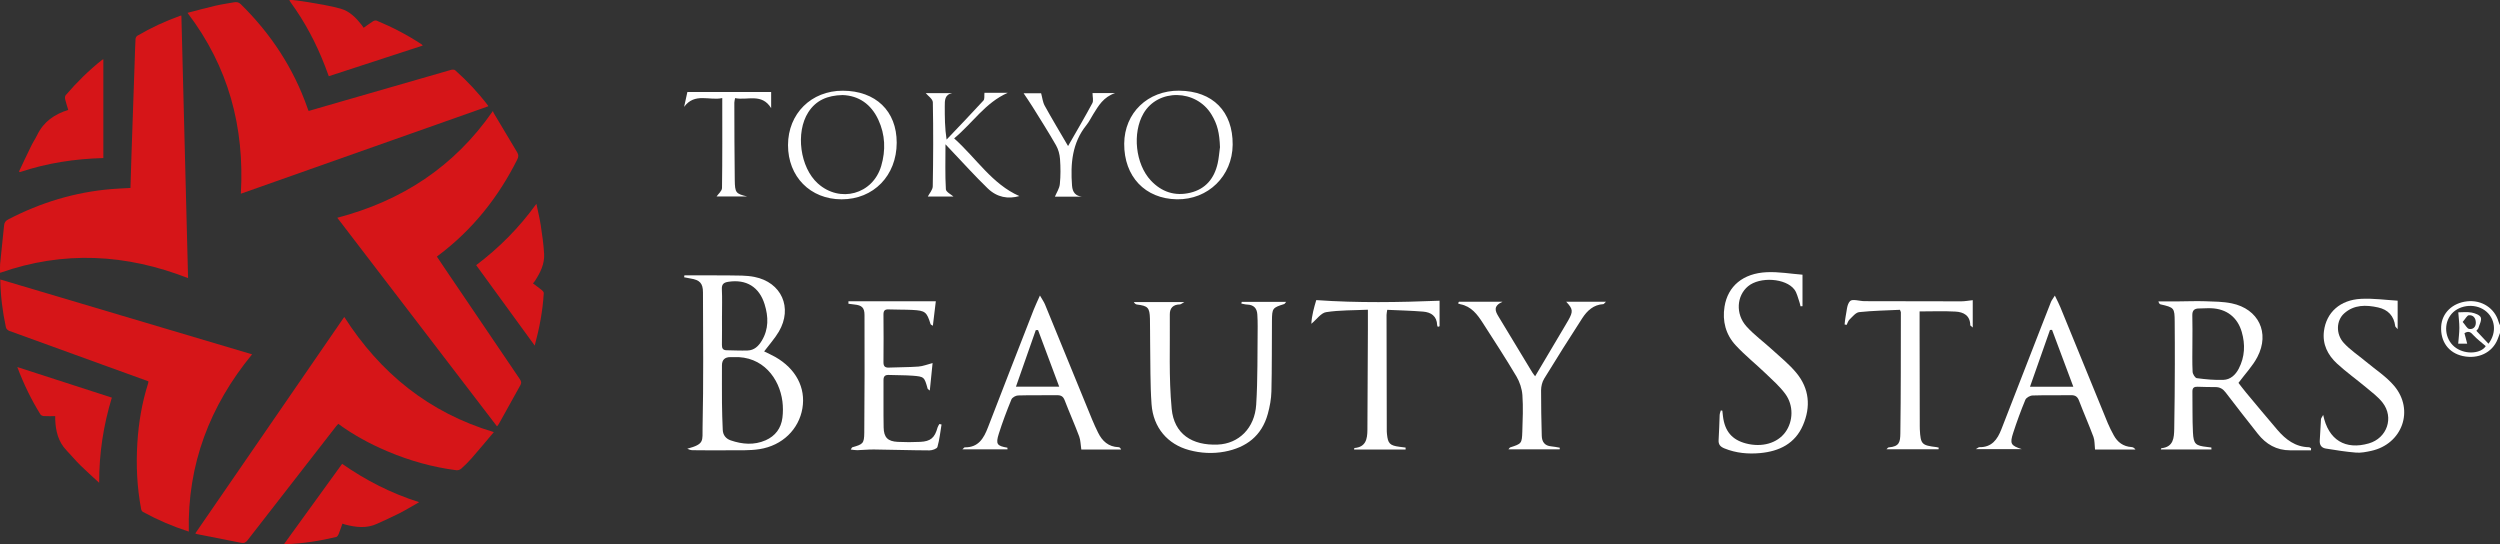 <?xml version="1.0" encoding="UTF-8"?>
<svg id="Layer_2" xmlns="http://www.w3.org/2000/svg" viewBox="0 0 882.09 192">
  <rect x="0" y="0" width="882.09" height="192" fill="#333333" stroke="none"/>
  <defs>
    <style>
      .cls-1 {
        fill: #fff;
      }

      .cls-2 {
        fill: #d61518;
      }
    </style>
  </defs>
  <g id="Layer_1-2" data-name="Layer_1">
    <g>
      <g>
        <path class="cls-2" d="M103.09,0c1.91.25,3.84.42,5.73.77,3.85.7,7.76,1.25,11.5,2.33,3.07.88,5.33,3.21,7.3,5.72.23.29.42.6.69.98,1.15-.81,2.24-1.62,3.38-2.34.32-.2.88-.31,1.2-.18,5.58,2.31,10.91,5.09,15.95,8.42.1.06.16.18.32.37-11.05,3.61-22.04,7.2-33.15,10.82-.48-1.29-.91-2.48-1.37-3.66-3.1-8.01-7.08-15.54-12.15-22.48-.17-.23-.27-.5-.41-.75.33,0,.66,0,.99,0Z"/>
        <path class="cls-2" d="M119,76.84c22.74-5.97,41.24-17.95,54.9-37.66.1.24.17.48.29.69,2.76,4.64,5.52,9.29,8.31,13.91.53.88.46,1.61,0,2.52-6.74,13.44-15.88,24.89-27.95,33.92-.1.07-.19.16-.39.34,1.1,1.64,2.2,3.28,3.3,4.91,8.66,12.79,17.31,25.59,25.99,38.36.47.7.6,1.27.19,2.02-2.53,4.54-5.04,9.09-7.57,13.62-.19.35-.47.65-.7.98-18.78-24.53-37.53-49.02-56.36-73.61Z"/>
        <path class="cls-2" d="M121.48,111.85c12.7,19.8,29.82,33.74,52.76,40.61-2.66,3.15-5.19,6.19-7.78,9.17-1.14,1.31-2.38,2.53-3.67,3.69-.42.38-1.16.67-1.71.6-8.48-1.08-16.64-3.39-24.5-6.73-6.06-2.57-11.82-5.68-17.22-9.64-.26.29-.51.54-.73.81-10.43,13.4-20.86,26.8-31.26,40.22-.63.81-1.21,1.17-2.26.95-5.21-1.06-10.43-2.06-15.64-3.09-.2-.04-.37-.17-.55-.25,17.49-25.42,34.97-50.82,52.54-76.35Z"/>
        <path class="cls-2" d="M108.88,39.16c3.89-1.13,7.72-2.24,11.56-3.35,12.91-3.73,25.83-7.47,38.75-11.17.44-.12,1.13-.11,1.42.15,4.27,3.8,8.16,7.95,11.62,12.51.05.06.05.15.07.19-29.06,10.27-58.11,20.54-87.32,30.86,1.34-23.44-4.32-44.81-18.83-63.82,3.35-.86,6.56-1.75,9.8-2.5,2.17-.5,4.38-.82,6.57-1.21.92-.16,1.67-.09,2.45.67,10.63,10.45,18.61,22.58,23.54,36.68.11.3.23.6.38.99Z"/>
        <path class="cls-2" d="M66.62,187.57c-5.72-1.85-11.05-4.14-16.17-6.94-.3-.16-.57-.6-.64-.95-1.47-7.71-1.83-15.49-1.35-23.32.44-7.2,1.62-14.26,3.82-21.15.06-.19.05-.39.08-.67-4.72-1.71-9.41-3.4-14.09-5.1-11.67-4.22-23.35-8.44-35.01-12.7-.48-.17-1.06-.71-1.16-1.17-1.2-5.58-1.91-11.22-2-16.96,29.62,8.8,59.18,17.59,88.84,26.41-14.9,18.16-22.83,38.77-22.33,62.55Z"/>
        <path class="cls-2" d="M46.03,66.33c.12-3.97.23-7.84.36-11.72.38-11.06.76-22.12,1.14-33.18.09-2.56.14-5.12.29-7.68.02-.4.32-.95.66-1.15,4.82-2.82,9.87-5.16,15.12-7.05.11-.04.24-.03.4-.05.78,30.83,1.57,61.65,2.36,92.63-21.84-8.53-43.86-9.78-66.33-1.87,0-1.1-.08-2.12.01-3.12.44-4.56.95-9.11,1.41-13.66.1-.99.54-1.58,1.45-2.06,11.41-5.94,23.48-9.61,36.31-10.7,2.21-.19,4.44-.27,6.82-.4Z"/>
        <path class="cls-2" d="M6.71,60.5c1.43-3,2.83-6.02,4.29-9,.65-1.33,1.5-2.57,2.14-3.9,2.23-4.62,6.03-7.28,10.94-8.82-.37-1.25-.8-2.48-1.09-3.74-.11-.45-.08-1.13.18-1.44,3.91-4.55,8.16-8.76,12.86-12.49.09-.07.21-.1.43-.2v34.86c-10.02.26-19.88,1.75-29.44,4.96-.1-.07-.21-.14-.31-.21Z"/>
        <path class="cls-2" d="M168,93.57c8.13-6.14,15.15-13.19,21.26-21.66.57,2.77,1.18,5.19,1.55,7.65.5,3.3.97,6.62,1.17,9.95.23,3.6-1.35,6.72-3.27,9.66-.16.24-.36.45-.65.83,1.06.8,2.12,1.55,3.13,2.37.31.25.69.7.67,1.04-.36,6.19-1.49,12.25-3.19,18.53-6.96-9.56-13.77-18.91-20.65-28.37Z"/>
        <path class="cls-2" d="M19.48,146.83c-1.43,0-2.74.05-4.05-.03-.41-.02-.98-.27-1.18-.6-3.22-5.2-5.89-10.68-8.14-16.69,11.21,3.63,22.23,7.19,33.35,10.79-2.96,9.75-4.5,19.61-4.47,30.05-2.35-2.18-4.54-4.11-6.61-6.15-1.7-1.68-3.23-3.53-4.89-5.26-2.97-3.08-3.86-6.9-4.01-11,0-.29,0-.57,0-1.13Z"/>
        <path class="cls-2" d="M120.71,163.65c8.37,5.84,17.22,10.37,27.18,13.54-2.53,1.43-4.73,2.77-7.01,3.94-2.57,1.31-5.22,2.46-7.84,3.68-3.71,1.72-7.47,1.24-11.25.27-.28-.07-.54-.18-.97-.33-.46,1.28-.87,2.55-1.37,3.79-.15.37-.49.84-.82.92-5.87,1.41-11.82,2.34-17.86,2.55-.11,0-.22-.05-.5-.12,6.82-9.42,13.59-18.77,20.44-28.23Z"/>
      </g>
      <g>
        <g>
          <path class="cls-1" d="M882.09,117.48c-.29.76-.56,1.52-.86,2.27-1.88,4.69-6.84,7.06-12.28,5.87-4.98-1.09-7.91-5.09-7.62-10.42.26-4.75,3.96-8.33,9.2-8.89,5.15-.55,9.73,2.46,11.07,7.26.12.42.33.8.5,1.2v2.71ZM878.02,121.29c3.06-4.01,2.4-9.06-1.22-11.73-3.79-2.79-9.73-1.9-12.3,1.84-2.53,3.68-1.56,8.91,2.12,11.4,3.62,2.45,8.85,1.87,10.44-.68-1.49-1.29-2.99-2.41-4.26-3.75-.88-.92-1.54-1.84-3.25-.82.32,1.23.65,2.5.96,3.7h-3.17c.15-1.89.4-3.73.41-5.57,0-1.82-.25-3.64-.38-5.48,1.37,0,3.06-.22,4.66.07,1.21.22,2.94.85,3.28,1.74.39,1.02-.49,2.53-.86,3.81-.07.26-.34.45-.7.9,1.44,1.53,2.83,3.02,4.28,4.56ZM868.92,113.59c.98,1.12,1.55,2.35,2.29,2.47,1.37.23,2.39-.67,2.35-2.28-.04-1.6-.93-2.67-2.45-2.55-.65.05-1.22,1.26-2.19,2.36Z"/>
          <path class="cls-1" d="M241.47,97.16c5.32,0,10.64-.05,15.95.02,2.92.04,5.9-.04,8.74.52,9.6,1.89,13.6,10.88,8.64,19.32-1.43,2.43-3.37,4.56-5.18,6.97,1.31.65,2.66,1.24,3.93,1.96,7.26,4.14,10.79,10.84,9.57,18.11-1.24,7.38-7.03,13.14-15.12,14.41-3.6.57-7.33.36-11.01.41-4.2.05-8.41.01-12.61-.03-.64,0-1.28-.22-1.89-.52,6.18-1.67,5.3-2.74,5.4-7.53.35-15.87.19-31.75.14-47.63,0-3.28-1.17-4.39-4.4-4.91-.75-.12-1.5-.28-2.25-.43l.09-.69ZM258.85,126c-.38,0-.75,0-1.13,0q-2.99,0-2.99,2.91c0,4.43-.03,8.87.01,13.3.03,3.15.13,6.31.27,9.46.08,1.85,1.11,3.13,2.81,3.71,4.09,1.4,8.25,1.75,12.31-.03,3.41-1.5,5.46-4.23,5.93-7.92.25-1.91.24-3.91,0-5.82-1.04-8.05-6.87-16.06-17.21-15.61ZM254.74,111.53c0,3.39.04,6.78-.02,10.17-.02,1.22.38,1.86,1.63,1.88,2.48.04,4.96.17,7.43.09,2.33-.07,3.85-1.54,4.99-3.43,2.49-4.11,2.38-8.46,1.02-12.86-1.89-6.15-6.49-8.94-12.83-7.95-1.56.24-2.36.82-2.26,2.62.16,3.16.04,6.32.05,9.49Z"/>
          <path class="cls-1" d="M780.26,158.58h-17.84c.12-.3.14-.43.17-.43,4.35-.43,4.5-3.73,4.56-6.9.15-7.6.18-15.2.21-22.8.02-4.97-.02-9.93-.05-14.9-.03-4.92-.16-5.05-5-6.16-.3-.07-.55-.37-.75-1.05,2.34,0,4.69,0,7.03,0,3.15-.02,6.31-.15,9.46-.05,3.15.11,6.35.11,9.41.75,9.43,1.97,13.49,10.37,9.03,18.92-1.67,3.2-4.28,5.91-6.68,9.14.71.91,1.68,2.21,2.72,3.46,3.66,4.39,7.31,8.79,11.03,13.13,2.92,3.4,6.33,6.01,11.11,6.11.25,0,.5.23.76.36,0,.24-.02.48-.03.73-2.45,0-4.9,0-7.35,0-4.8,0-8.51-2.14-11.42-5.84-3.81-4.85-7.64-9.69-11.36-14.6-.96-1.27-2.04-1.87-3.58-1.87-2.11,0-4.21-.05-6.32-.12-1.18-.04-1.83.35-1.81,1.67.08,4.81-.05,9.64.19,14.44.21,4.15.91,4.68,5.01,5.14.5.06.99.13,1.49.19,0,.23.02.45.03.68ZM773.56,121.03c0,3.39-.1,6.78.07,10.16.04.8.88,2.16,1.48,2.24,3.11.41,6.27.72,9.4.6,2.47-.09,4.27-1.76,5.41-3.97,2.15-4.16,2.33-8.52,1.05-12.94-1.51-5.2-5.37-8.15-10.77-8.36-1.43-.06-2.86.08-4.29.08-1.68,0-2.43.7-2.38,2.47.1,3.24.03,6.48.03,9.72Z"/>
          <path class="cls-1" d="M438.11,106.52h15.69c-.41.45-.52.71-.7.76-4.12,1.31-4.27,1.45-4.31,5.96-.07,8.28.01,16.57-.19,24.85-.06,2.67-.57,5.4-1.28,7.98-2.13,7.73-7.61,11.86-15.24,13.29-4.18.78-8.4.56-12.53-.56-7.56-2.04-12.64-7.89-13.24-16.15-.52-7.19-.37-14.44-.5-21.66-.05-2.86,0-5.72-.07-8.58-.11-3.86-.72-4.48-4.54-4.96-.41-.05-.8-.26-1.14-.87h17.82c-.88.47-1.23.82-1.58.83-2.33.03-3.57,1.25-3.55,3.48.11,11.12-.39,22.31.66,33.35.84,8.88,7.19,13.01,16.28,12.62,7.35-.31,13.01-5.75,13.54-14.07.58-9.15.39-18.35.52-27.53.02-1.43-.04-2.86-.12-4.29-.13-2.23-1.29-3.43-3.58-3.51-.69-.02-1.37-.23-2.06-.35.04-.2.09-.4.13-.6Z"/>
          <path class="cls-1" d="M725.02,104.28c.85,1.78,1.47,2.93,1.96,4.14,5.58,13.63,11.14,27.27,16.73,40.9.6,1.46,1.34,2.86,2.09,4.25,1.35,2.49,3.38,3.97,6.28,4.17.48.03.95.26,1.38.86h-14.26c-.19-1.68-.08-3.18-.56-4.47-1.6-4.3-3.46-8.49-5.09-12.78-.55-1.44-1.35-1.94-2.85-1.91-4.52.08-9.04-.05-13.55.1-.89.03-2.22.77-2.53,1.52-1.58,3.81-3,7.7-4.28,11.63-1.28,3.91-.85,4.52,3.02,5.78h-16.21c.75-.43.99-.69,1.23-.69,4.39.08,6.38-2.71,7.78-6.32,4.72-12.19,9.48-24.38,14.22-36.56,1.09-2.8,2.17-5.61,3.29-8.4.21-.53.61-.99,1.37-2.22ZM731.54,136.45c-2.57-6.88-5.04-13.47-7.5-20.06-.24,0-.49.02-.73.03-2.32,6.58-4.63,13.16-7.05,20.03h15.28Z"/>
          <path class="cls-1" d="M355.48,158.55h-15.92c.51-.45.68-.71.83-.71,4.83.07,6.71-3.17,8.2-7.05,5.34-13.88,10.76-27.72,16.16-41.58.56-1.43,1.24-2.82,2.18-4.95.83,1.46,1.41,2.26,1.78,3.15,5.57,13.55,11.1,27.11,16.65,40.66.63,1.53,1.33,3.03,2.05,4.51,1.48,3.05,3.69,5.08,7.29,5.2.32.01.62.28.88.84h-14.05c-.27-1.75-.25-3.29-.75-4.63-1.61-4.29-3.48-8.48-5.12-12.75-.52-1.37-1.28-1.81-2.68-1.8-4.59.06-9.18-.05-13.77.09-.82.02-2.07.72-2.35,1.42-1.62,3.96-3.14,7.97-4.43,12.05-1.17,3.71-.67,4.33,3.01,4.96.02.19.03.39.05.58ZM366.26,116.45c-.27,0-.53.02-.8.03-2.31,6.59-4.62,13.19-6.99,19.94h15.25c-2.56-6.84-5.01-13.4-7.46-19.97Z"/>
          <path class="cls-1" d="M607.7,144.88c.07.66.15,1.32.22,1.98.64,5.29,3.19,8.31,8.11,9.6,5.64,1.48,11.06-.07,13.9-3.96,2.79-3.82,2.99-9.46-.03-13.54-1.94-2.63-4.46-4.85-6.84-7.13-3.52-3.38-7.37-6.45-10.67-10.02-3.49-3.77-4.74-8.53-3.91-13.64,1.16-7.21,6.52-11.75,14.92-12.13,4.23-.19,8.5.57,12.59.88v11.11c-.24.01-.48.03-.71.04-.13-.53-.21-1.07-.4-1.57-.54-1.46-.84-3.13-1.74-4.33-3.06-4.06-12.2-4.62-16.36-1.17-4.03,3.33-4.5,9.79-.57,14.16,2.7,3,6.03,5.41,9.02,8.15,2.93,2.69,6.09,5.21,8.6,8.26,4.58,5.54,5.13,11.94,2.33,18.45-2.79,6.51-8.36,9.21-15.06,9.84-4.3.4-8.56.02-12.64-1.64-1.42-.58-2.19-1.33-2.07-3,.21-2.92.23-5.86.37-8.79.03-.54.26-1.08.4-1.61.18.02.36.05.53.07Z"/>
          <path class="cls-1" d="M299.37,106.3h30.82c-.31,2.58-.66,5.49-1.04,8.64-.57-.37-.77-.42-.8-.53-1.35-4.37-1.87-4.82-6.48-5.06-2.78-.14-5.57-.06-8.35-.18-1.4-.06-1.81.51-1.8,1.85.05,5.57.06,11.14,0,16.71-.02,1.45.46,2.04,1.95,1.97,3.45-.16,6.92-.1,10.37-.36,1.62-.12,3.2-.77,5.01-1.24-.3,2.95-.63,6.21-.98,9.7-.45-.38-.72-.5-.77-.67-1.15-4.13-1.2-4.25-5.33-4.57-2.77-.21-5.57-.14-8.35-.26-1.35-.06-1.9.47-1.89,1.83.04,5.57-.06,11.14.05,16.71.07,3.52,1.47,4.9,4.99,5.07,2.63.13,5.27.13,7.9,0,3.72-.18,5.14-1.45,6.14-5.08.12-.43.42-.82.64-1.23l.76.18c-.44,2.66-.72,5.36-1.45,7.93-.18.63-1.82,1.2-2.79,1.2-6.54-.02-13.09-.24-19.63-.32-1.95-.02-3.9.2-5.86.25-.7.02-1.4-.13-2.32-.23.34-.47.43-.75.59-.8,3.71-1.06,4.16-1.3,4.2-5.13.13-13.84.12-27.69.08-41.53,0-2.63-.98-3.45-3.56-3.71-.7-.07-1.4-.18-2.11-.27,0-.3,0-.61,0-.91Z"/>
          <path class="cls-1" d="M819.71,146.42c1.82,8.87,7.85,12.42,16.1,10.03,6.43-1.86,8.97-9.12,4.84-14.41-1.59-2.04-3.77-3.65-5.78-5.33-3.4-2.84-7.04-5.43-10.29-8.43-3.27-3.02-5.21-6.83-4.6-11.49.86-6.57,5.68-10.98,13.09-11.35,4.37-.22,8.78.41,12.91.65v10.06c-.61-.73-.83-.88-.85-1.04-.46-3.65-2.53-5.86-6.08-6.64-4.25-.93-8.45-1.01-11.94,2.11-2.8,2.5-3.01,7.28-.13,10.43,2.25,2.47,5.14,4.35,7.72,6.51,3.39,2.84,7.24,5.3,10.05,8.63,7.22,8.56,2.85,20.54-8.08,22.93-1.75.38-3.6.76-5.36.62-3.57-.28-7.12-.86-10.67-1.43-1.54-.25-2.27-1.26-2.14-2.91.2-2.47.25-4.96.42-7.43.02-.35.34-.69.78-1.52Z"/>
          <path class="cls-1" d="M495.94,158.61h-18.18c.06-.28.08-.53.11-.53,4.06-.32,4.58-3.21,4.6-6.4.07-11.82.12-23.63.17-35.45,0-2.17,0-4.34,0-6.95-5.06.24-9.96.12-14.73.86-1.82.28-3.33,2.55-5.22,4.11.13-2.93.99-5.86,1.73-8.36,14.8,1.04,29.18.78,43.51.22v9.01c-.2.07-.41.14-.61.21-.08-.2-.24-.39-.24-.59-.1-3.21-2.15-4.56-4.96-4.79-4.17-.34-8.37-.43-12.66-.63-.11.83-.24,1.33-.24,1.83.02,13.47.05,26.94.08,40.42,0,.53.01,1.06.07,1.58.33,3.36,1.02,4.05,4.44,4.5.71.09,1.42.18,2.13.27,0,.23,0,.46.01.69Z"/>
          <path class="cls-1" d="M514.78,106.47h15.34c-3.37,1.56-2.53,3.34-1.4,5.2,3.98,6.56,7.94,13.13,11.91,19.7.26.43.59.82,1.02,1.39,3.46-5.84,6.83-11.52,10.2-17.2.5-.84,1.01-1.67,1.49-2.53,1.77-3.15,1.7-3.99-.73-6.56h14.02c-.53.5-.71.83-.91.84-3.45.19-5.7,2.3-7.42,4.94-4.58,7.07-9.07,14.2-13.47,21.38-.71,1.16-1.07,2.71-1.08,4.08-.03,5.34.11,10.68.24,16.03.05,2.15,1.03,3.56,3.36,3.75,1.01.09,2,.31,3,.48-.01.19-.02.38-.04.58h-18.09c.34-.38.46-.63.64-.69,4-1.3,4.13-1.35,4.27-5.58.14-4.29.33-8.6.03-12.87-.16-2.23-.94-4.62-2.08-6.55-3.8-6.4-7.86-12.65-11.89-18.91-1.93-3-4.05-5.85-7.9-6.6-.29-.06-.57-.21-.85-.32.11-.18.22-.37.33-.55Z"/>
          <path class="cls-1" d="M677.3,109.86c0,2.47,0,5.02,0,7.57.02,10.99.04,21.99.06,32.98,0,.38,0,.75.02,1.13.28,5.2.65,5.59,5.89,6.22.26.03.52.11.77.17-.02.19-.03.38-.05.58h-18.37c.36-.33.54-.64.75-.65,3.81-.3,4.1-1.89,4.14-4.99.2-14.23.15-28.46.18-42.69,0-.14-.1-.28-.33-.87-4.69.23-9.56.3-14.38.82-1.22.13-2.35,1.61-3.39,2.6-.5.47-.7,1.26-1.03,1.9-.24-.05-.48-.09-.72-.14.11-.92.15-1.87.35-2.77.42-1.9.4-4.3,1.58-5.49.83-.84,3.33.02,5.09.03,11.36.04,22.72.07,34.08.06,1.34,0,2.68-.26,4.11-.41v9.65c-.59-.54-.88-.68-.88-.82-.03-3.43-2.36-4.64-5.17-4.8-4.11-.24-8.24-.06-12.7-.06Z"/>
        </g>
        <g>
          <path class="cls-1" d="M416.09,32c11.8.1,18.95,7.34,18.84,19.08-.1,11.02-8.67,19.41-19.66,19.24-11.24-.17-18.69-8.04-18.61-19.64.08-10.85,8.32-18.78,19.43-18.69ZM430.46,52.03c-.18-5.13-.91-8.17-2.99-11.6-5.44-9.01-18.87-9.23-24-.41-4.01,6.9-2.85,17.86,2.59,23.67,3.79,4.05,8.51,5.61,13.92,4.31,5.44-1.31,8.48-5.08,9.67-10.41.41-1.82.53-3.71.79-5.56Z"/>
          <path class="cls-1" d="M316.39,50.35c-.02,11.62-8.17,19.99-19.45,19.98-11.04-.01-18.92-8-18.9-19.16.02-11.06,8.19-19.17,19.31-19.16,11.63.02,19.06,7.18,19.04,18.35ZM297.28,33.54c-5.35.12-9.38,1.85-12.09,6.08-4.57,7.12-2.9,19.46,3.36,25.1,7.81,7.03,19.43,3.86,22.38-6.18,1.62-5.51,1.42-11.02-1.02-16.28-2.56-5.53-6.93-8.52-12.63-8.72Z"/>
          <path class="cls-1" d="M335.92,32.87c-2.63.54-2.57,2.59-2.57,4.61,0,3.82,0,7.65.64,11.77,4.35-4.58,8.74-9.12,13-13.78.49-.53.25-1.73.36-2.72h8.21c-7.94,3.5-12.33,10.6-18.9,16.07,7.87,7.08,13.45,16.18,23.01,20.36-3.95,1.12-7.84.5-11.18-2.72-4.45-4.3-8.59-8.92-12.86-13.4-.59-.62-1.18-1.25-2.03-2.15,0,5.58-.16,10.74.14,15.87.06.97,1.89,1.85,2.69,2.57h-9.07c.56-1.1,1.73-2.35,1.75-3.62.18-9.87.22-19.75.03-29.63-.02-1.18-1.76-2.33-2.5-3.24h9.27Z"/>
          <path class="cls-1" d="M381.79,69.4h-9.59c.58-1.4,1.59-2.87,1.75-4.44.3-2.93.27-5.93.06-8.87-.12-1.64-.6-3.41-1.41-4.83-2.63-4.59-5.46-9.06-8.26-13.55-1.24-1.98-1.89-2.87-3.18-4.81h6.18c.42,1.5.56,3.11,1.27,4.4,2.58,4.69,5.35,9.27,8.24,14.23,3.04-5.31,5.9-10.16,8.56-15.12.48-.89.07-2.25.07-3.57h7.96c-4.17,1.43-5.85,4.49-7.68,7.41-.81,1.29-1.47,2.7-2.42,3.88-5.11,6.33-5.66,13.7-5.09,21.38.18,2.39,1.26,3.62,3.57,3.9Z"/>
          <path class="cls-1" d="M254.82,34.6c-4.47,1.02-9.69-2.02-13.44,3.11.4-1.81.79-3.62,1.15-5.24h29.56v5.69c-3.32-5.4-8.37-2.64-12.73-3.54-.13.79-.26,1.21-.26,1.63.03,9.07.02,18.14.15,27.21.06,4.61.35,4.87,4.4,5.87h-10.82c.61-.91,1.9-1.94,1.92-2.99.15-10.39.09-20.79.09-31.74Z"/>
        </g>
      </g>
    </g>
  </g>
</svg>